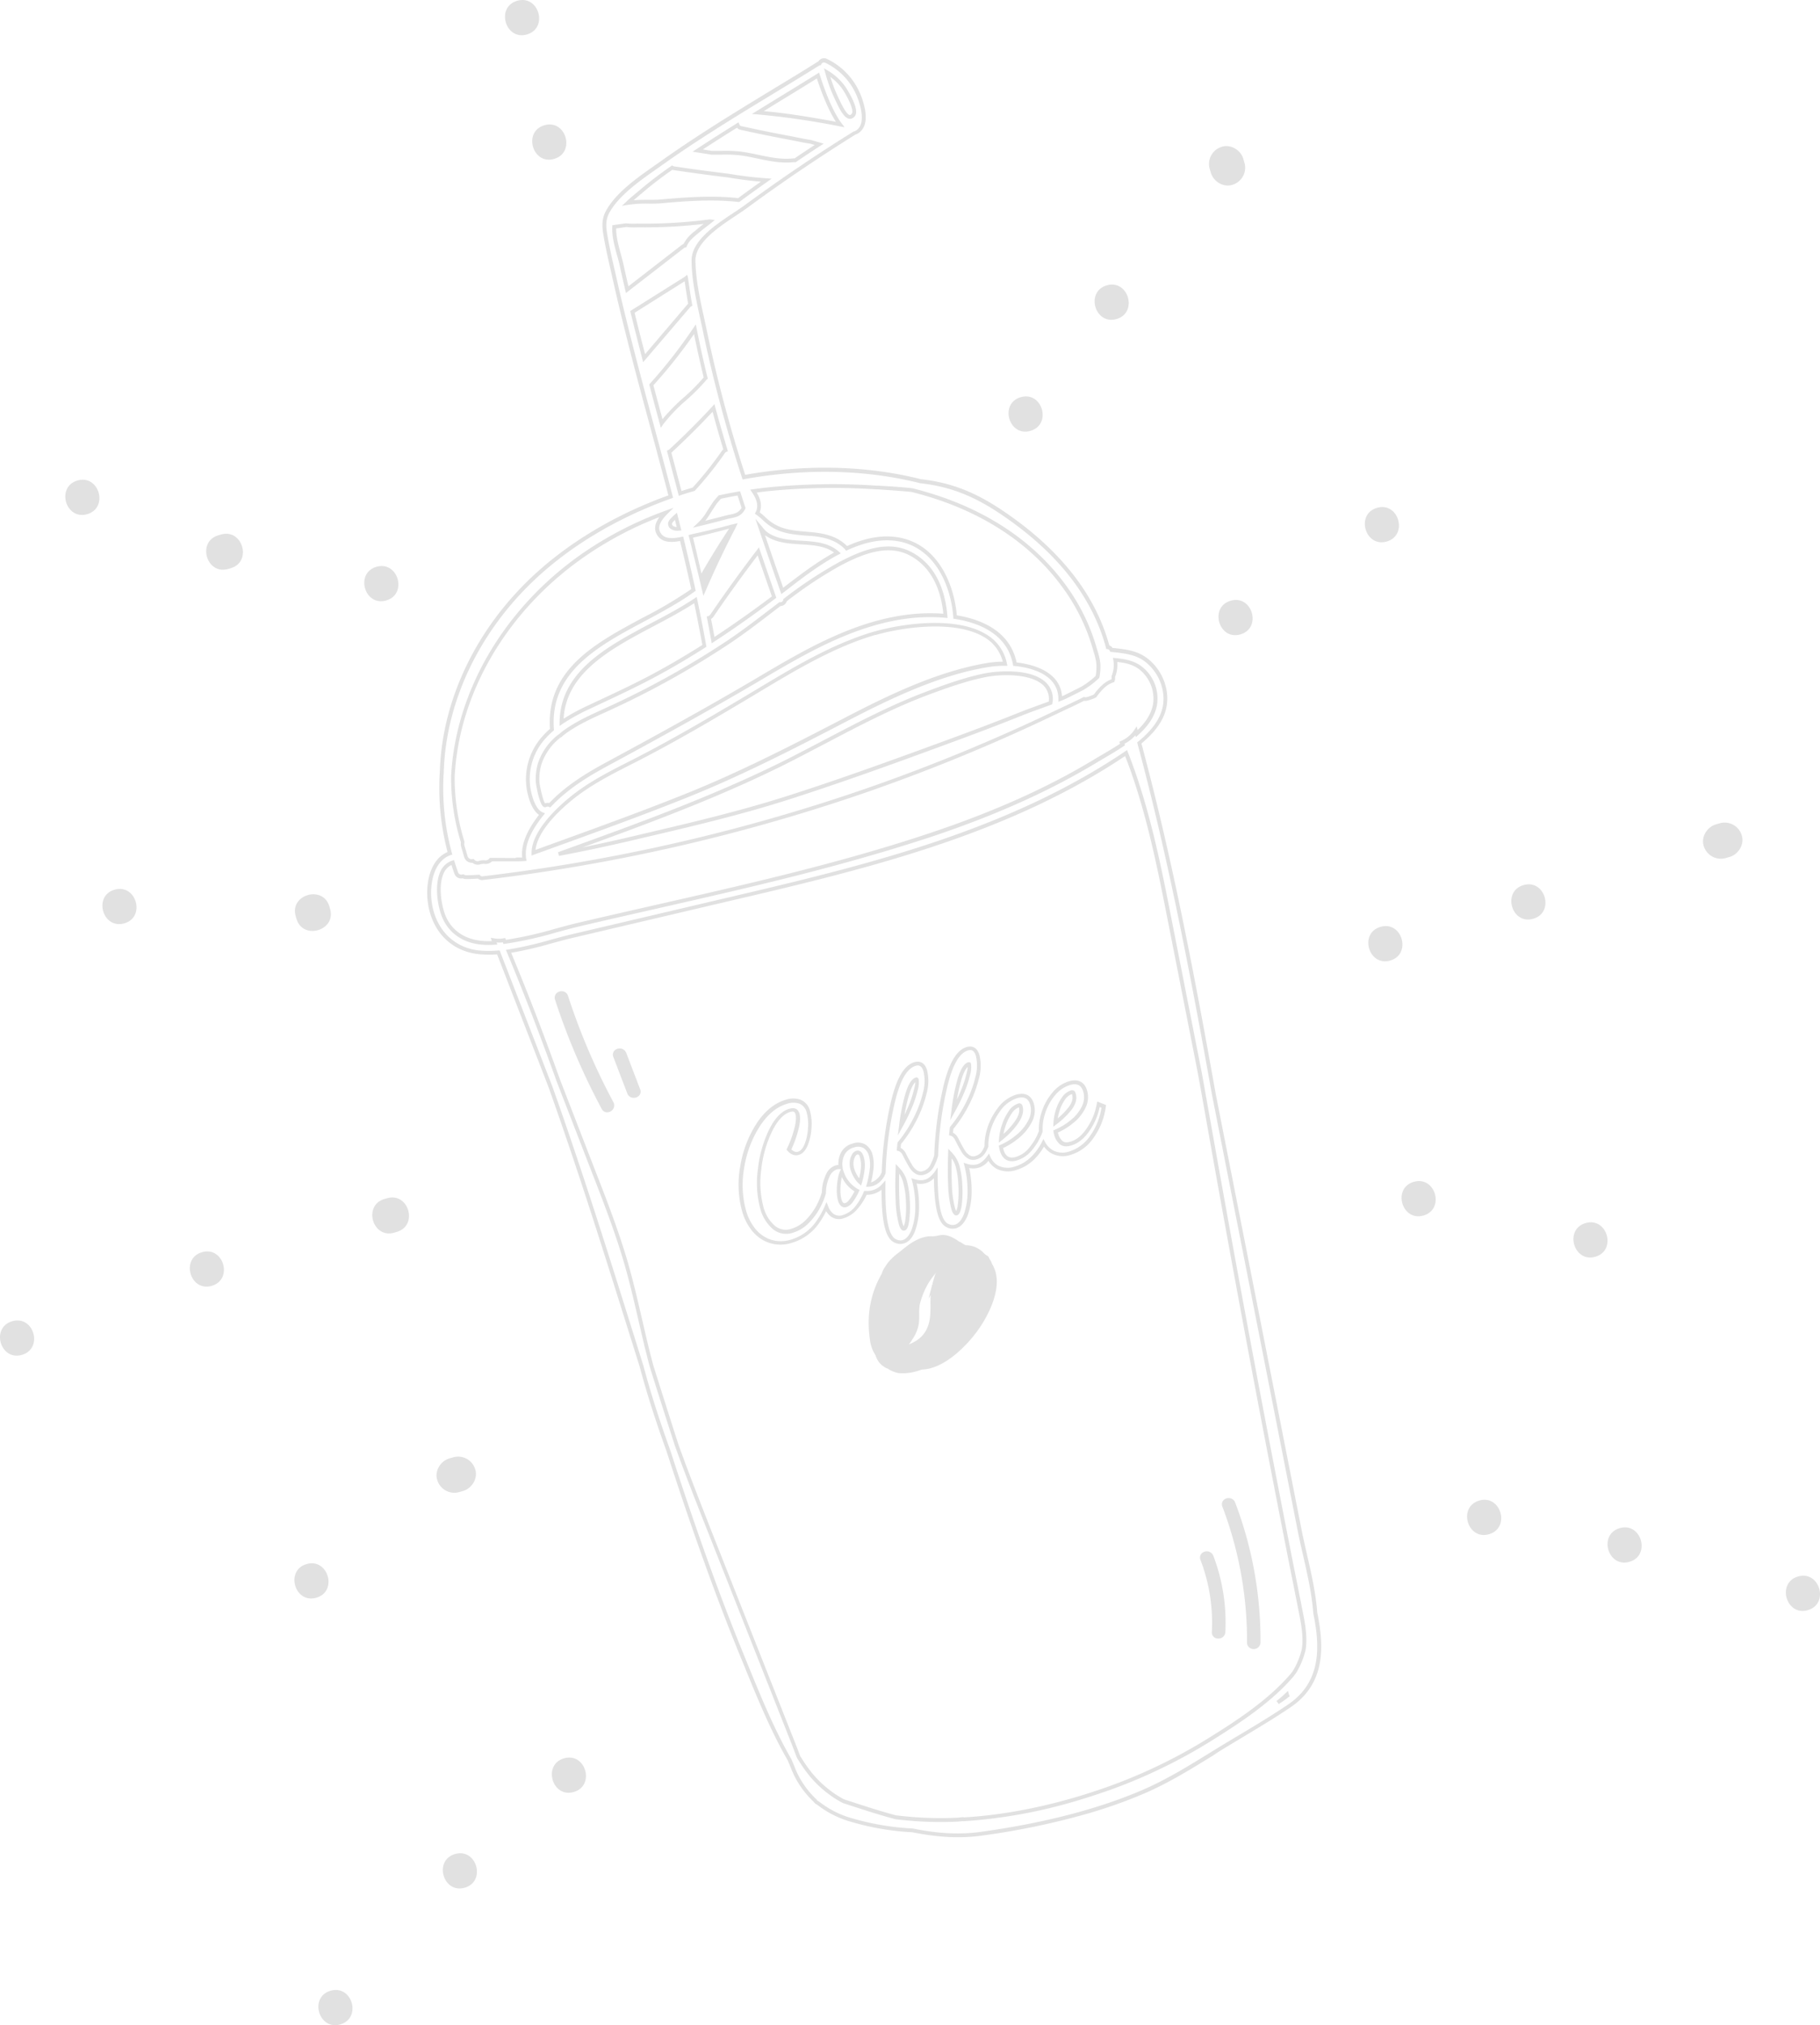 <svg xmlns="http://www.w3.org/2000/svg" viewBox="0 0 693.3 771.3"><defs><style>.cls-1{isolation:isolate;}.cls-2{opacity:0.12;mix-blend-mode:multiply;}</style></defs><title>Asset 5</title><g class="cls-1"><g id="Layer_2" data-name="Layer 2"><g id="Layer_1-2" data-name="Layer 1"><g class="cls-2"><path d="M376.33,479.77c-.11-.23-.19-.45-.31-.67a.56.56,0,0,0-.55-.32c-.31-.3-.65-.59-1-.87-1.77-1.8-4.17-3.17-6.64-3-.33-.14-.67-.28-1-.45a13.68,13.68,0,0,0-1.61-1,.51.51,0,0,0-.21,0,12.54,12.54,0,0,0-3.95-2.18c-1.71-.65-3.24-.07-4.89.14a4,4,0,0,0-.5,0c-.22,0-.44,0-.66,0-4.14-.12-7.73,2.41-10.83,4.95a34.31,34.31,0,0,0-5.15,4.53c-.58.73-1.12,1.57-1.63,2.36a9,9,0,0,0-.93,2.11,36.07,36.07,0,0,0-4.76,15.7,42.75,42.75,0,0,0,.38,9,13.14,13.14,0,0,0,2.09,5.7,7,7,0,0,0,4.38,4.77l.39.26.26.17h0a12,12,0,0,0,3,1.13,17.08,17.08,0,0,0,4.85-.21,24.94,24.94,0,0,0,3.91-1.11c8-.2,16.08-8.23,20.34-13.81,4.69-6.15,10.73-18,6-25.34A6.07,6.07,0,0,0,376.33,479.77ZM371.85,478l-.11-.08.16.07Zm1,12.75a7.45,7.45,0,0,1-.66,2l0-.17s0,0,0,0A15.83,15.83,0,0,0,372.81,490.79Zm-5.57,3.68a5.65,5.65,0,0,0,0,.59c-.08.15-.16.29-.25.43Q367.15,495,367.24,494.47Zm-23.35,3.86-.06-.47c.11-.37.23-.74.34-1.11l.06-.14,0,.05C344.14,497.21,344,497.77,343.89,498.33Zm4-5.4c.26-.47.51-.94.76-1.41l0,.07c-.2.67-.39,1.34-.56,2C348.09,493.38,348,493.16,347.92,492.93Zm6.56-8.89c-.1.14-.21.27-.32.41,0-.09.08-.17.11-.27S354.41,484.09,354.48,484Zm-.58,27.4c.41-.49.83-1,1.24-1.45-.06.23-.12.46-.17.69l-.24.29C354.45,511.12,354.17,511.27,353.9,511.44ZM355,501.07c-.43,5.16-2.71,8.52-6.42,10.58a17.29,17.29,0,0,1-3.27,1.39,11.25,11.25,0,0,1-2.23.92c.21-.16.41-.32.58-.47v0l-1,.22a.64.64,0,0,1-.48-.09l0,0a.74.74,0,0,1-.29-.36.57.57,0,0,1,.42-.83c.28,0,.53-.14.81-.2l-.06,0c.62-.13,1.21-.31,1.81-.48l.53-.13v0l.15,0c.3-.34.56-.71.83-1.07l.33-.42c.21-.29.39-.59.58-.9s.25-.41.37-.62a13.1,13.1,0,0,0,1.69-5.09c.16-1.57,0-3.08.1-4.6,0-.46.08-.92.13-1.37a8.59,8.59,0,0,1,.19-1.11A31.79,31.79,0,0,1,352.7,489a33.92,33.92,0,0,1,3.26-4.61,14.32,14.32,0,0,1,1.16-2.07,9.48,9.48,0,0,1,1.07-1.35,7.34,7.34,0,0,1,2.75-1.92h0a6.6,6.6,0,0,1,1-.28h0a7.74,7.74,0,0,1,.86-.12l.12,0h0a.68.68,0,0,1-.1,1.34,4.11,4.11,0,0,0-.93.15c-.07.12-.16.24-.23.37l0,0a.61.61,0,0,0-.14-.07l.17-.21c-.11,0-.21.1-.32.14l-.05,0a5.61,5.61,0,0,0-1.81,1.22l-.15.16a8.08,8.08,0,0,0-.72.83l-.13.18-.08.09v0a16.82,16.82,0,0,0-2,4.26l0,0c-.05.15-.08.29-.13.44s-.17.57-.25.86-.12.44-.17.66a1.6,1.6,0,0,0,0,.21v0c-.09.34-.17.7-.24,1C354.82,493.82,355.31,497.47,355,501.07Zm4.8-22.61.11-.15.15,0Z"/><path d="M354.83,521a15,15,0,0,1-3.69.61,25.73,25.73,0,0,1-3.92,1.1,17.93,17.93,0,0,1-5.05.22,12.4,12.4,0,0,1-3.16-1.17l-.13-.06a1.64,1.64,0,0,1-.22-.14l-.4-.26a7.7,7.7,0,0,1-4.72-5.1,14,14,0,0,1-2.15-5.94,44.47,44.47,0,0,1-.39-9.12,36.79,36.79,0,0,1,4.87-16,8.86,8.86,0,0,1,.94-2.13c.55-.85,1.09-1.67,1.68-2.41a23.73,23.73,0,0,1,4-3.65c.42-.34.84-.66,1.24-1,3.34-2.73,7-5.24,11.31-5.11a3.88,3.88,0,0,0,.59,0l.51-.05c.33,0,.7-.11,1.07-.18a7.34,7.34,0,0,1,4.12.09,13.6,13.6,0,0,1,4,2.16l.18.06a4.75,4.75,0,0,1,1.12.63,6,6,0,0,0,.56.36c.25.13.5.24.76.35a9.37,9.37,0,0,1,7,3.19c.24.18.52.42.8.67a1.36,1.36,0,0,1,.87.67c.08.15.14.3.21.44l.09.2a6.82,6.82,0,0,1,1,2c4.95,7.81-1.47,20.06-6.07,26.09C369.77,510.32,362.87,518.64,354.83,521Zm-4-.83H351c7.09-.16,14.87-7.1,19.78-13.52,4.08-5.36,10.58-17.37,6-24.51l-.08-.18a5.44,5.44,0,0,0-.88-1.73l-.22-.43c-.05-.11-.1-.23-.16-.34l-.32,0-.1-.16a10.52,10.52,0,0,0-.94-.81c-.21-.22-.42-.42-.63-.61l-1.59,1.05-.4-.32-4.4-3.12,6.3,2.31a7.43,7.43,0,0,0-5.41-2.12l-.34-.05a11,11,0,0,1-1-.48,6.15,6.15,0,0,1-.71-.45,4,4,0,0,0-.81-.47h-.26l-.17-.15a12,12,0,0,0-3.73-2.05,6,6,0,0,0-3.35,0c-.4.07-.8.14-1.2.19l-.53.06a6.32,6.32,0,0,1-.75,0c-3.82-.11-7.22,2.23-10.34,4.78l-1.27,1a22.28,22.28,0,0,0-3.77,3.42,26.87,26.87,0,0,0-1.56,2.24,8,8,0,0,0-.87,2,35.46,35.46,0,0,0-4.74,15.54,41.78,41.78,0,0,0,.38,8.82,12.37,12.37,0,0,0,1.95,5.36l.1.2a6.26,6.26,0,0,0,3.94,4.32l.18.09.35.23.09,0,.19.14a10.51,10.51,0,0,0,2.78,1.06,16.72,16.72,0,0,0,4.54-.21,23.57,23.57,0,0,0,3.8-1.08Zm-.41-5.77,2.89-3.42c.41-.49.83-1,1.24-1.45l2.18-2.52-.93,3.19a5,5,0,0,0-.16.64l-.16.31-.46.48c-.27.14-.53.28-.78.44Zm-11.12,1.52,2.35-1.79a1.5,1.5,0,0,1-.48-.63s0-.08,0-.11l-.82.17.75-.63a1.29,1.29,0,0,1,.16-.61,1.32,1.32,0,0,1,.91-.64c.26,0,.51-.13.78-.19l1-.22.52-.16.46-.12.19,0c.16-.2.31-.39.45-.59l.22-.3.33-.41c.17-.24.33-.5.49-.76l.73.19-.62-.38a4.62,4.62,0,0,0,.28-.48,12.13,12.13,0,0,0,1.62-4.82,25.11,25.11,0,0,0,.08-2.73c0-.61,0-1.22,0-1.83s.09-1,.14-1.42l0-.25c.05-.32.09-.64.17-1a32.73,32.73,0,0,1,3-7.58c.27-.48.55-.93.85-1.38l-.64.81,1.35-4.24.22-.21,3-2.23a11.3,11.3,0,0,1,.78-.93l.24-.25,1.56-2.48.36-.12,3.19-.44-1.32.91.12,0a7.4,7.4,0,0,1,1-.13l.29,0a1.31,1.31,0,0,1,1.13,1.41,1.37,1.37,0,0,1-1.32,1.36,4,4,0,0,0-.51.06l-.4.73-.67-.37a4.83,4.83,0,0,0-1.28.93l-.67-.36.52.5a8.24,8.24,0,0,0-.65.77l-.07,0-.12.3a15.69,15.69,0,0,0-1.92,4.06l-.14.46q-.13.42-.24.84l-.22.83-.23,1a31.75,31.75,0,0,0-.43,6.44c0,1.4,0,2.85-.11,4.28h0c-.43,5.13-2.71,8.88-6.8,11.14a17.87,17.87,0,0,1-3.4,1.46,10.45,10.45,0,0,1-2.22.91Zm17.15-31.07-.32.42a29,29,0,0,0-2.83,4.06,30.46,30.46,0,0,0-2.87,7.24,7.27,7.27,0,0,0-.14.79l0,.24c-.05.43-.09.88-.13,1.33s0,1.14,0,1.73a28.23,28.23,0,0,1-.09,2.88,13.51,13.51,0,0,1-1.78,5.37c-.09.18-.21.36-.32.55l-.12.19c-.18.29-.35.57-.55.85L347,511l-.2.26c-.2.27-.4.53-.61.79a17.41,17.41,0,0,0,2.09-1c3.69-2,5.67-5.32,6.06-10h0c.11-1.38.11-2.8.1-4.17s0-2.46.08-3.7l-.79,1.43,1.4-5.49h.36l-.29-.16,0,0h0c.05-.23.11-.45.18-.68s.16-.58.25-.88.1-.36.13-.46l.06-.15C356,486.05,356.23,485.42,356.49,484.84Zm2.08-2.09h0l-.11,0Zm.83-4.88.41.59ZM365.28,500l1.05-4.7c.07-.32.14-.64.19-1l1-6.28.43,6.56a2.77,2.77,0,0,0,0,.3l0,.25-.29.51Zm6.53-5.07-.41-2.17,0-.35a14.54,14.54,0,0,0,.68-1.84l1.41.34a7.93,7.93,0,0,1-.73,2.24Zm-28.15,7.55-.52-4.85.4-1.28.44-1.1,1,1.15,0,.4Zm4.58-6.25-.77-2.42c-.07-.22-.15-.43-.23-.65l-.11-.31.16-.29.75-1.4.64-1.23.78,1.5,0,.35c-.2.66-.38,1.32-.55,2Z"/><path d="M215.71,379.5c-.73-2.26-4.28-1.24-3.55,1A251.69,251.69,0,0,0,229.9,422c1.12,2.1,4.27.16,3.14-1.94A247.16,247.16,0,0,1,215.71,379.5Z"/><path d="M232,423.53a2.3,2.3,0,0,1-2.77-1.17,254.86,254.86,0,0,1-17.79-41.6,2.38,2.38,0,0,1,.46-2.37,2.78,2.78,0,0,1,2.61-.82,2.45,2.45,0,0,1,1.86,1.7,247.79,247.79,0,0,0,17.28,40.46,2.61,2.61,0,0,1-1.13,3.59A2.57,2.57,0,0,1,232,423.53ZM213.59,379a1.31,1.31,0,0,0-.58.35.91.91,0,0,0-.16.95,253.63,253.63,0,0,0,17.68,41.36.91.91,0,0,0,1.33.37,1.18,1.18,0,0,0,.55-1.62A249,249,0,0,1,215,379.72h0a1,1,0,0,0-.78-.74A1.43,1.43,0,0,0,213.59,379Z"/><path d="M234.3,402.29l5.3,13.86c.84,2.21,4.4,1.19,3.55-1l-5.3-13.86C237,399.05,233.45,400.07,234.3,402.29Z"/><path d="M242.22,418a2.85,2.85,0,0,1-1.27.08,2.56,2.56,0,0,1-2-1.66l-5.3-13.86a2.28,2.28,0,0,1,1.39-3.06,2.68,2.68,0,0,1,3.52,1.51l5.3,13.86a2.28,2.28,0,0,1-.31,2.29A2.65,2.65,0,0,1,242.22,418ZM235,402l5.3,13.86a1.12,1.12,0,0,0,.9.75,1.34,1.34,0,0,0,1.21-.4.79.79,0,0,0,.08-.86l-5.3-13.86a1.2,1.2,0,0,0-1.64-.67A.85.85,0,0,0,235,402Z"/><path d="M458,593.83a68.13,68.13,0,0,1,4.38,27.73c-.12,2.39,3.58,2.31,3.69,0a70.37,70.37,0,0,0-4.52-28.72C460.69,590.58,457.14,591.6,458,593.83Z"/><path d="M464.89,623.93a3.05,3.05,0,0,1-.95.11,2.31,2.31,0,0,1-2.31-2.51,66.75,66.75,0,0,0-4.33-27.44h0a2.29,2.29,0,0,1,1.41-3.07,2.67,2.67,0,0,1,3.5,1.52,71.68,71.68,0,0,1,4.57,29A2.55,2.55,0,0,1,464.89,623.93Zm-6.23-30.36a69.27,69.27,0,0,1,4.42,28,.88.88,0,0,0,.93,1,1.2,1.2,0,0,0,1.32-1.12,70.24,70.24,0,0,0-4.48-28.42,1.22,1.22,0,0,0-1.63-.67.86.86,0,0,0-.56,1.19Z"/><path d="M466.31,573.53a144.13,144.13,0,0,1,9.46,52c0,2.38,3.68,2.32,3.69-.06a146.78,146.78,0,0,0-9.6-53C469,570.29,465.47,571.3,466.31,573.53Z"/><path d="M478.37,627.94a2.76,2.76,0,0,1-2.16-.25,2.37,2.37,0,0,1-1.17-2.13,143.72,143.72,0,0,0-9.4-51.77h0a2.27,2.27,0,0,1,.31-2.3,2.76,2.76,0,0,1,2.57-.91,2.57,2.57,0,0,1,2,1.66,147.63,147.63,0,0,1,9.65,53.27,2.52,2.52,0,0,1-1.82,2.43Zm-10.72-55.89a1.2,1.2,0,0,0-.58.36.81.81,0,0,0-.08.86h0a144.85,144.85,0,0,1,9.5,52.3.94.94,0,0,0,.45.87,1.34,1.34,0,0,0,1.3,0,1,1,0,0,0,.5-.92,146,146,0,0,0-9.56-52.75,1.1,1.1,0,0,0-.9-.75A1.34,1.34,0,0,0,467.65,572.05Z"/><path d="M414.33,690.71A285.86,285.86,0,0,1,374,699.1c-8.12,1.12-16.52.72-26.42-1.27A100.06,100.06,0,0,1,324.74,694a37.61,37.61,0,0,1-13.57-6.75,2.46,2.46,0,0,1-1.19-1,35.11,35.11,0,0,1-8.65-12.78l-1.2-2.91c-6.58-11.42-11.69-24-16.62-36.06l-1.71-4.19c-9.05-22.12-17.92-46.79-27.91-77.65-4.27-11.84-7.61-22.36-10.21-32.15l-3.38-10.77c-9.87-31.52-20.07-64.1-31.35-95.71l-19.58-50.55a40.85,40.85,0,0,1-7-.09c-10.37-1.07-17.79-8.53-19.36-19.46-1.07-7.49.84-16.61,7.48-19.43a96.1,96.1,0,0,1-2.94-30.78c.87-27.5,14.2-55,36.55-75.36,13.64-12.44,31.09-22.7,50.51-29.69-2.19-8.46-4.46-16.9-6.73-25.34-5-18.52-10.13-37.68-14.41-56.73l-.64-2.82c-1.08-4.72-2.18-9.6-3-14.45-.54-3.3-.59-6.09,1-9,3.71-6.89,12-12.71,18.71-17.39l2.41-1.7c13.54-9.63,28-18.45,42.06-27,5.7-3.46,11.59-7,17.31-10.62a3.54,3.54,0,0,1,.39-.19,2.66,2.66,0,0,1,1.4-1.12,2.44,2.44,0,0,1,1.94.15,25.81,25.81,0,0,1,12.57,13.1c1,2.31,3.95,10.16.61,14.05a5.19,5.19,0,0,1-2.41,1.67h0c-14.43,9-28.3,18.42-41.2,27.91-1.24.91-2.72,1.9-4.29,2.94-6.53,4.34-15.48,10.29-15.41,17.1.07,7.16,1.73,14.71,3.33,22,.41,1.9.82,3.77,1.2,5.61a528.49,528.49,0,0,0,14.41,54c23.24-4.12,46.4-3.54,67,1.68l.75.08c14,1.69,23.85,7.09,34.35,14.66,19.29,13.91,31.6,30.24,36.61,48.55a2.34,2.34,0,0,1,1.27,1l.46,0c4.76.51,9.25,1,13.28,4.33a19.73,19.73,0,0,1,6.9,12.39c1,7.09-2.1,13.33-9.67,19.63,11.13,41.49,19.37,83.37,28.3,133.46l32.68,165.89c.61,3.1,1.32,6.2,2.07,9.47,1.66,7.25,3.38,14.75,3.91,22.11,2.57,12.62,3.41,26.87-10.05,36.06-6.11,4.17-12.59,8-18.87,11.79-3,1.81-6.05,3.62-9,5.46L462,668.65c-8.37,5.16-17,10.51-26.28,14.47A186.57,186.57,0,0,1,414.33,690.71Zm-102-665.86a.5.5,0,0,0-.22.09c-5.74,3.58-11.63,7.17-17.33,10.63-14,8.51-28.49,17.32-42,26.92-.77.55-1.58,1.12-2.42,1.7-6.55,4.6-14.72,10.31-18.27,16.9-1.35,2.51-1.31,4.94-.8,8,.8,4.8,1.9,9.66,3,14.36l.64,2.83c4.28,19,9.43,38.15,14.4,56.67,2.33,8.65,4.65,17.31,6.9,26l.17.65-.63.22c-19.49,6.94-37,17.18-50.64,29.62-22.07,20.13-35.22,47.23-36.08,74.36a94.33,94.33,0,0,0,3.06,31l.18.65-.64.22c-6.38,2.23-8.18,11-7.16,18.1C166,354,172.89,361,182.57,362a40.27,40.27,0,0,0,7.23,0l.54,0,20,51.58c11.3,31.65,21.5,64.25,31.38,95.77l3.38,10.81c2.6,9.78,5.92,20.26,10.19,32.08,10,30.84,18.85,55.49,27.89,77.57l1.71,4.19c4.91,12.07,10,24.55,16.5,35.86l.11.2,1.2,2.9A33.34,33.34,0,0,0,311,685.28l.16.21a1.08,1.08,0,0,0,.59.49l.21.12a36.3,36.3,0,0,0,13.14,6.55,100,100,0,0,0,22.6,3.74c9.84,2,18.08,2.37,26,1.27,23.88-3.31,44.52-8.65,61.34-15.87,9.15-3.92,17.76-9.24,26.09-14.38l1.86-1.14c3-1.85,6-3.66,9.06-5.47,6.25-3.74,12.72-7.6,18.79-11.75,12.76-8.71,11.93-22.41,9.43-34.67-.53-7.33-2.23-14.78-3.88-22-.72-3.15-1.46-6.4-2.08-9.52L461.7,417c-9-50.24-17.21-92.21-28.39-133.79l-.12-.45.36-.3c7.41-6.05,10.43-12,9.51-18.61a18.25,18.25,0,0,0-6.38-11.47c-3.7-3.06-8-3.52-12.51-4l-1.2-.13-.29-.5a1,1,0,0,0-.79-.51l-.47-.07-.12-.46c-4.85-18.15-17-34.36-36.16-48.16-10.33-7.45-20-12.74-33.69-14.4l-.83-.09c-20.69-5.24-43.87-5.77-67.12-1.57l-.63.11-.19-.6A535.4,535.4,0,0,1,268,127.23c-.37-1.83-.78-3.7-1.2-5.59-1.61-7.37-3.29-15-3.36-22.3-.08-7.6,8.87-13.55,16.06-18.33,1.55-1,3-2,4.23-2.89,13-9.54,26.88-19,41.38-28l.1-.06.11,0a3.51,3.51,0,0,0,1.79-1.25c2.23-2.58.94-8.37-.84-12.53a24.4,24.4,0,0,0-11.88-12.37,1.23,1.23,0,0,0-.83-.08,1.31,1.31,0,0,0-.73.68l-.15.3-.32.08ZM409.6,686a193,193,0,0,1-42.44,7.61l-.25,0a1.2,1.2,0,0,0-.43,0l-.9.09-.62.06a138.65,138.65,0,0,1-23.43-.86l-.23,0c-6.12-1.6-12.06-3.55-17.8-5.42l-2.51-.82a42,42,0,0,1-14.39-12.61c-1-1.41-2-2.94-3-4.55l-.49-1.26c-.38-1-.75-2-1.14-3L270.25,584.9c-4.4-11.1-8.95-22.58-13.06-34l-.19-.56c-3.55-11-7-21.81-9.54-30-.53-2-1-3.9-1.51-5.85-.93-3.79-1.81-7.6-2.69-11.41-1.91-8.29-3.89-16.87-6.45-25.14-3.41-11.07-7.69-22.06-11.83-32.69l-12.91-33.33c-6.32-17.67-12.54-33.79-19-49.31l-.36-.86.92-.13a138.7,138.7,0,0,0,16.24-3.73c2.81-.76,5.47-1.49,8.11-2.11l56-13.16c52.61-12.3,107-25,152.69-55.17l1.9-1.28.75-.51.33.84c8.12,20.48,12.58,43.05,16.16,61.19h0q4.78,24.27,9.56,48.55l2.4,12.14q2.14,12,4.27,23.92,2.26,12.72,4.55,25.42c5.43,30.11,11.07,60.46,16.77,90.2,2.94,15.31,5.92,30.66,8.87,45.63q.93,4.71,1.88,9.42,1.21,6.09,2.41,12.18c.82,4.18,1.49,8.65.87,13a29.71,29.71,0,0,1-3.73,9.11c-.35.47-.67.89-1,1.31-8.54,10-20.88,18-31.78,24.78a202.71,202.71,0,0,1-37.38,18.12Q416.53,683.95,409.6,686Zm-42.41,6.16c17.61-1,36.9-5.2,55.74-12a200.87,200.87,0,0,0,37.12-18c10.81-6.69,23-14.64,31.44-24.48.33-.4.64-.79.93-1.18a28.3,28.3,0,0,0,3.51-8.56c.57-4.06-.08-8.39-.87-12.44s-1.6-8.12-2.41-12.17c-.63-3.14-1.26-6.29-1.88-9.43-2.95-15-5.94-30.32-8.88-45.64-5.7-29.74-11.34-60.1-16.77-90.21q-2.3-12.71-4.55-25.42-2.11-12-4.27-23.91l-2.39-12.13q-4.77-24.27-9.56-48.55c-3.53-17.83-7.89-40-15.75-60.09l-1.17.77C381.55,319,327,331.7,274.27,344l-56,13.16c-2.62.62-5.26,1.34-8.06,2.1a145.11,145.11,0,0,1-15.49,3.62c6.37,15.28,12.49,31.16,18.69,48.51l12.9,33.3c4.15,10.66,8.44,21.67,11.87,32.79,2.57,8.32,4.55,16.93,6.47,25.25.88,3.8,1.75,7.6,2.69,11.39.47,1.93,1,3.86,1.49,5.78,2.57,8.17,6,19,9.53,30l.18.54c4.1,11.39,8.64,22.86,13,34l31.71,80.24c.39,1,.77,2,1.15,3l.43,1.13c.91,1.46,1.91,3,2.9,4.35a40.44,40.44,0,0,0,13.76,12.12l2.4.77c5.72,1.87,11.64,3.8,17.55,5.36l.2,0a137.69,137.69,0,0,0,23.15.86l.6-.06.86-.09A2.58,2.58,0,0,1,367.19,692.12ZM487.12,649l-.85-1.17c1.29-1,2.43-2,3.46-3l.92-.83.28,1.2a1,1,0,0,0,.09.24l.3.55-.49.38C489.71,647.25,488.5,648.1,487.12,649ZM332.4,325.62c-27.15,7.92-54.93,14.23-82,20.38-9.88,2.24-19.75,4.48-29.58,6.79-2.95.7-5.9,1.5-9,2.35a142.93,142.93,0,0,1-19.47,4.31l-.56.07-.25-.64a11.32,11.32,0,0,1-2.4.06l.34.81-1,.05c-.79.05-1.58.08-2.37.08-8.14.07-14.3-3.4-17.34-9.77-1.94-4.07-3.42-12.54-1.15-17.86a7.52,7.52,0,0,1,4.62-4.47l.7-.23.22.7c.44,1.38.89,2.76,1.39,4.12a1.34,1.34,0,0,0,1.67.66l.32-.09.27.19a1.42,1.42,0,0,0,.8.21c1.43,0,3-.07,4.73-.18l.37,0,.24.29a1,1,0,0,0,.92.29,695.31,695.31,0,0,0,147.7-34,689,689,0,0,0,69.76-28.78l3.79-1.79c2.52-1.18,5.05-2.37,7.53-3.62l.25-.12.26.07a1.51,1.51,0,0,0,.76,0,14.46,14.46,0,0,0,2.78-1,24.11,24.11,0,0,1,3.13-3.56,11,11,0,0,1,3.61-2.26.67.67,0,0,0,0-.2v-1a11.1,11.1,0,0,0,.68-6l-.16-.94.95.09c3.32.34,7.12.89,10.17,3.33a15.44,15.44,0,0,1,5.68,14.38h0c-.69,4.09-3.05,7.89-7.22,11.62l-.87.78-.19-.68a13.58,13.58,0,0,1-4.16,3.22l.23.56-.49.33c-2.49,1.67-5.11,3.21-7.42,4.56l-2.88,1.71c-18,10.87-38.63,20.13-63.14,28.31Q343.6,322.37,332.4,325.62ZM192.72,357.94a145.66,145.66,0,0,0,18.7-4.2c3-.82,6.1-1.66,9.07-2.36,9.83-2.31,19.71-4.55,29.59-6.8,34.46-7.82,70.09-15.91,104-27.25,24.41-8.14,45-17.35,62.85-28.17.91-.56,1.89-1.13,2.9-1.72,2.24-1.31,4.55-2.67,6.84-4.18l-.3-.73.63-.29a12,12,0,0,0,5.11-4.24l.88-1.37.38,1.4c3.37-3.23,5.3-6.5,5.89-10l.71.12-.71-.12a14.19,14.19,0,0,0-5.16-13c-2.49-2-5.53-2.58-8.5-2.92a12.73,12.73,0,0,1-.83,5.73l0,.49a2.44,2.44,0,0,1-.22,1.15l-.13.29-.3.1a9.53,9.53,0,0,0-3.43,2.07,22.45,22.45,0,0,0-3,3.49l-.28.24a16.81,16.81,0,0,1-3.24,1.17,3,3,0,0,1-1.18.06c-2.42,1.21-4.89,2.37-7.34,3.52l-3.79,1.79A690.8,690.8,0,0,1,332,301.07a696.72,696.72,0,0,1-148,34.08,2.47,2.47,0,0,1-1.94-.53c-1.64.11-3.11.16-4.48.17a3.1,3.1,0,0,1-1.34-.29,2.66,2.66,0,0,1-3.09-1.63c-.42-1.14-.81-2.29-1.18-3.44a6.34,6.34,0,0,0-3.06,3.39c-2.07,4.86-.65,12.94,1.13,16.66,2.79,5.84,8.47,9,16,8.95.42,0,.85,0,1.27,0l0-.08-.35-1.19,1.17.19a9.62,9.62,0,0,0,3.74,0l.6-.11Zm97.92-50.43c-15.5,4.52-31.35,8.23-46.77,11.83l-2,.48c-10.6,2.48-20.06,4.49-28.93,6.15l-.38-1.39,2.47-.9c29.15-10.54,59.28-21.45,87.31-35.79l.33.65-.33-.65c3.86-2,7.68-4,11.51-6,12.41-6.52,25.24-13.27,38.67-18.35,7.63-2.89,15.1-5.6,22.82-7.12,4.47-.88,17.33-2,23.07,3.49a8.61,8.61,0,0,1,2.49,7.89l-.07.43-.39.15L396,270c-2.19.79-4.31,1.56-6.26,2.34-8.41,3.37-17.61,6.88-28.12,10.73C340.14,291,320.72,298,300.8,304.4Q295.75,306,290.64,307.51Zm-68.76,15.23c6.15-1.26,12.64-2.7,19.63-4.33l2-.48c18.77-4.39,38.19-8.94,56.81-14.91,19.9-6.38,39.31-13.42,60.81-21.31,10.49-3.85,19.67-7.35,28.07-10.72,2-.78,4.1-1.55,6.3-2.35l4-1.45a7.14,7.14,0,0,0-2.11-6.22c-4.7-4.47-15.86-4.28-21.79-3.12-7.6,1.5-15,4.19-22.59,7-13.34,5.05-26.14,11.78-38.51,18.28-3.83,2-7.66,4-11.52,6C276.91,302.52,249.06,312.88,221.88,322.74Zm-21.29,5.14-.8.06c-1.1.07-2.1.1-3,.09l-.1,0h-9.25a3.28,3.28,0,0,1-3,.94,5.71,5.71,0,0,0-1.48.22,3.12,3.12,0,0,1-3-.61,3,3,0,0,1-3.16-2.26l-.9-3.08a11,11,0,0,1-.32-1.1,3.57,3.57,0,0,1,0-1.3,83.25,83.25,0,0,1-3.74-25.26c1.72-32.6,20.49-64.34,50.22-84.93a138.36,138.36,0,0,1,31.42-16.13l3.12-1.14-2.36,2.34c-2.73,2.71-3.67,4.92-2.84,6.76,1.05,2.35,3.56,3,8.14,2l.69-.15.17.68c1.62,6.64,3.14,13.21,4.51,19.52l.1.46-.38.28c-5.64,4.12-12.36,7.73-18.85,11.21C227.8,246.05,209.34,256,211,277.8l0,.36-.28.24a29.61,29.61,0,0,0-2.92,2.84,23,23,0,0,0-5.75,18.84c.58,3.66,2.15,8.3,4.65,9.31l.9.37-.61.76c-5.16,6.43-7.31,11.85-6.55,16.58Zm-4-1.29c.8,0,1.54,0,2.32,0-.47-4.79,1.63-10.11,6.41-16.25-3.31-2.21-4.49-8.63-4.7-10a24.39,24.39,0,0,1,6.1-20,29,29,0,0,1,2.78-2.74C208,255,226.81,244.94,245,235.19a166.21,166.21,0,0,0,18.31-10.82c-1.3-6-2.73-12.11-4.25-18.34-3.25.63-7.4.81-9.08-2.93-.83-1.87-.43-3.91,1.22-6.18a136.39,136.39,0,0,0-28.4,15c-29.37,20.34-47.91,51.66-49.6,83.78a80.47,80.47,0,0,0,3.69,24.72l0,.63a2,2,0,0,0,0,.85c.08.33.18.65.28.95l.92,3.14a1.63,1.63,0,0,0,1.93,1.2l.41-.07.26.32a1.63,1.63,0,0,0,1.76.44,6.65,6.65,0,0,1,2-.27,1.88,1.88,0,0,0,1.94-.62l.18-.25.31,0,.45,0,.25,0,8.86.05Zm5.9-.76v-1c.09-8.19,9.22-16.84,14.65-21.27,6.56-5.34,13.93-9.22,22.2-13.39,16-8.09,31.38-17.15,45.74-25.73l3.62-2.17c14-8.4,28.45-17.08,44.28-21.74l.12,0c9.59-2.8,30.63-6.15,42.46,1a16.5,16.5,0,0,1,8,11.17l.18.88h-.9a37.37,37.37,0,0,0-6.36.48C357.37,257.15,338.33,266.5,322,275c-20.87,10.86-39.78,20.5-60,28.64-16.06,6.45-32.61,12.45-48.61,18.25Zm131-84-.12,0c-15.65,4.61-30,13.24-43.94,21.59l-3.62,2.17c-14.38,8.6-29.77,17.67-45.84,25.78-8.19,4.13-15.49,8-21.93,13.23-5,4.06-13.22,11.79-14.05,19.09l8.84-3.21c16-5.8,32.52-11.79,48.56-18.24,20.16-8.11,39-17.74,59.87-28.57,16.45-8.56,35.62-18,55-21.2A38.68,38.68,0,0,1,382,252a15.1,15.1,0,0,0-7.13-9.36C363.44,235.81,342.91,239.12,333.54,241.85Zm69.68,25.46v-1.09c0-9.87-11.65-12.07-16.66-12.56l-.54,0-.1-.54c-2.17-11.82-13.25-16-22.16-17.39l-.57-.09,0-.57c-.89-12-7.07-26.81-21.55-29-5.67-.85-11.79.28-18.76,3.47l-.54.25-.35-.49a1.83,1.83,0,0,0-.13-.16c-3.49-3.61-8.12-4.52-12.61-5L307,204c-6.22-.55-11.14-1-16.17-5.69a24,24,0,0,0-2.74-2.3l-.53-.37.3-.57c1.4-2.64,0-5.58-1.4-7.58l-.69-1,1.18-.17c2.47-.34,4.52-.59,6.46-.78a251.49,251.49,0,0,1,40.36-.59l.64,0c4.3.26,8.74.52,13.1,1C372.84,192.2,393,205,406,222.85a75.53,75.53,0,0,1,11.77,24l.34,1.15a23.23,23.23,0,0,1,1.06,4.85,21.09,21.09,0,0,1-.36,5.09l-.05.21-.15.15a31.6,31.6,0,0,1-6.12,4.58c-2.2,1.12-4.37,2.21-6.55,3.28-.59.26-1.16.49-1.73.73Zm-16-15c5.46.61,16.64,3.06,17.39,12.88l.72-.31c2.14-1.05,4.3-2.13,6.46-3.23a30.42,30.42,0,0,0,5.63-4.19,19.77,19.77,0,0,0,.29-4.48,22,22,0,0,0-1-4.52l-.34-1.18a74.28,74.28,0,0,0-11.56-23.55c-12.78-17.61-32.67-30.17-57.53-36.34-4.23-.44-8.65-.7-12.93-1l-.64,0a250.89,250.89,0,0,0-40.13.59q-2.64.27-5.28.63c1.66,2.73,2.05,5.31,1.13,7.54a26.72,26.72,0,0,1,2.41,2.07c4.67,4.36,9.36,4.78,15.3,5.3l2.19.2c4.71.46,9.59,1.42,13.39,5.26,7-3.14,13.27-4.24,19.07-3.37,15.1,2.28,21.66,17.31,22.74,29.75C373.69,235.89,384.74,240.27,387.24,252.28ZM209.59,307.53l-.48-.22a1.12,1.12,0,0,0-1,0,1.12,1.12,0,0,1-1,0c-1.79-1-3-9.19-3-9.26a21.23,21.23,0,0,1,.84-7.43,23,23,0,0,1,7.51-10.67l.38-.26a.81.81,0,0,0,.39-.3l.16-.18c4.9-3.91,10.7-6.54,16.31-9.09l1.4-.64a331.71,331.71,0,0,0,45.8-25.39c5.58-3.71,11-7.9,16.33-11.95l3.64-2.78h.27a1.12,1.12,0,0,0,1.22-.85l0-.31.25-.2a160.82,160.82,0,0,1,20.86-13.81c8.62-4.59,18.65-8.67,27.61-4,10.18,5.25,13.12,16.12,13.8,24.31l.07.86-.85-.08a67.84,67.84,0,0,0-13,.13c-21.17,2.26-40.3,13.57-57.2,23.56-20.43,12.08-41.24,23.43-59.14,33.13-9.35,5.06-15.77,9.72-20.83,15.1Zm-1.68-1.68a2.53,2.53,0,0,1,1.31,0c5.11-5.36,11.57-10,20.87-15.05,17.89-9.68,38.68-21,59.1-33.1,17-10.06,36.3-21.45,57.78-23.75a69.36,69.36,0,0,1,12.38-.21c-.78-7.71-3.7-17.51-13-22.29-8.36-4.31-18-.38-26.26,4A158,158,0,0,0,299.7,229a2.55,2.55,0,0,1-2.39,1.81l-3.24,2.48c-5.3,4.06-10.79,8.27-16.41,12l-.4-.61.4.61a334,334,0,0,1-46,25.5l-1.41.64c-5.49,2.5-11.17,5.08-15.91,8.84a2.26,2.26,0,0,1-1,.75l0,0a21.6,21.6,0,0,0-7.07,10,19.83,19.83,0,0,0-.78,6.92c.13,1.31,1.32,7,2.15,8Zm5-25.37.4.46-.1-.26Zm.26-4,0-1.39c.24-19.42,18.08-28.87,35.34-38,5.74-3,11.17-5.92,16-9.15l.89-.6.22,1.05c1.25,5.95,2.39,11.82,3.39,17.47l.09.47-.42.27c-6.67,4.24-13.05,8-19.48,11.43s-13.29,6.67-19.85,9.74l-4.52,2.12a77.51,77.51,0,0,0-10.54,5.81Zm51.28-46.75c-4.69,3.05-10.05,5.89-15.24,8.64-16.46,8.71-33.46,17.71-34.52,35.35a85.05,85.05,0,0,1,9.55-5.14l4.52-2.12c6.54-3.06,13.31-6.23,19.79-9.71,6.26-3.36,12.48-7,19-11.12C266.59,240.45,265.56,235.11,264.43,229.7ZM271.12,245l-.19-1.07q-.76-4.24-1.59-8.47l-.13-.66.65-.18a1.7,1.7,0,0,0,.71-.54c5.63-8.25,11.59-16.5,17.72-24.52l.82-1.07.44,1.28q3,8.72,6,17.4l.17.5-.42.32c-8.2,6.18-15.82,11.55-23.29,16.42Zm-.25-9.25q.67,3.42,1.29,6.84c7-4.61,14.19-9.67,21.88-15.44q-2.73-7.8-5.42-15.63c-5.82,7.66-11.49,15.51-16.85,23.37A2.94,2.94,0,0,1,270.87,235.74Zm26.77-9.48-.33-.95c-3.12-8.94-5.73-16.45-8.3-24.07l-1.25-3.69,2.7,3.25a12.52,12.52,0,0,0,1.6,1.72h0c3.72,2.8,8.54,3.11,13.2,3.4,5.05.32,10.29.65,14.25,4.13l.79.69-.93.49C312.3,215,305.75,220,300,224.47Zm-6.22-22.42c2.15,6.32,4.37,12.71,6.93,20l.73-.57c5.57-4.26,11.84-9.08,18.65-12.84-3.48-2.54-7.9-2.82-12.56-3.11S295.44,206.75,291.42,203.84Zm-23.48,23.08-.53-2.28c-1.59-6.72-3.24-13.46-4.9-20l-.22-.85.68-.19c.42-.11.81-.21,1.16-.28,4.84-1.05,9.72-2.24,14.5-3.52l.54-.14,1.82-.42-.81,1.8c-4.06,7.78-7.89,15.85-11.4,24ZM264,204.78c1.09,4.49,2.16,9.06,3.18,13.64,3.33-5.77,6.87-11.5,10.56-17.08-4.41,1.19-8.89,2.31-13.33,3.34ZM280,197c-.6.17-1.24.3-1.83.42s-.94.19-1.34.3c-3.25.88-6.69,1.76-10.22,2.61l-2.7.65,2-1.89a18.77,18.77,0,0,0,3.11-3.86c1-1.6,1.95-3.07,2.92-4.48.61-.69,1.15-1.32,1.69-1.94l.16-.19.24,0c2.66-.57,5-1,7.26-1.42l.62-.11.2.6c.59,1.85,1.2,3.69,1.81,5.54l.08.26-.11.26a5.9,5.9,0,0,1-2.5,2.73A6.77,6.77,0,0,1,280,197Zm-11.38,1.35c2.69-.67,5.32-1.34,7.83-2,.43-.11.92-.21,1.43-.32a10.76,10.76,0,0,0,2.83-.83,4.51,4.51,0,0,0,1.78-1.82c-.52-1.55-1-3.11-1.53-4.66-2,.34-4,.75-6.34,1.24q-.75.87-1.5,1.71c-.91,1.32-1.85,2.78-2.84,4.36A24.85,24.85,0,0,1,268.62,198.39Zm-9.06,3.68-.87.05a4.46,4.46,0,0,1-3.43-.84,2.47,2.47,0,0,1-.76-1.88h0c0-.78.71-1.74,2.47-3.3l.89-.79ZM256,199.4a1,1,0,0,0,.3.82,2.28,2.28,0,0,0,1.47.46l-.67-2.67C256.07,199,256,199.34,256,199.4Zm2.59-10.53-.2-.75c-1.37-5.3-2.78-10.59-4.19-15.87l-.16-.6.56-.25a1.57,1.57,0,0,0,.37-.24c5.59-5.16,11.08-10.63,16.29-16.26l.89-1,.34,1.27c1.45,5.35,3,10.75,4.59,16.06l.19.62-.6.26a1.12,1.12,0,0,0-.51.43,136.9,136.9,0,0,1-11.38,14.25l-.13.15-.2.06c-1.72.5-3.43,1-5.13,1.58Zm-2.85-16.47q1.95,7.29,3.86,14.6c1.41-.45,2.82-.88,4.25-1.3a134.62,134.62,0,0,0,11.12-13.95,2.91,2.91,0,0,1,.56-.6c-1.42-4.73-2.79-9.54-4.09-14.31-5,5.32-10.18,10.49-15.49,15.39Zm-4-9.46-.4-1.48q-2-7.32-3.92-14.67l-.1-.38.26-.29A190,190,0,0,0,264.07,125l1-1.44.33,1.7c1.23,6.2,2.61,12.43,4.11,18.52l.11.44-.35.29a1.1,1.1,0,0,0-.16.15,72.94,72.94,0,0,1-7.73,7.79,61.78,61.78,0,0,0-8.81,9.24Zm-2.82-16.14q1.71,6.44,3.44,12.86a70.45,70.45,0,0,1,8.1-8.27,72.25,72.25,0,0,0,7.6-7.65h0c-1.33-5.43-2.56-11-3.68-16.5A190.69,190.69,0,0,1,248.84,146.8ZM245,137.94l-.35-1.35c-1.66-6.41-3.12-12.18-4.45-17.62l-.12-.51,20.7-13,1-.82.3,1.18c.52,3.63,1,6.94,1.57,10.11l.09.52-.48.25a1.07,1.07,0,0,0-.34.27Zm-3.26-18.81c1.19,4.91,2.5,10.08,4,15.75L261.82,116a3.22,3.22,0,0,1,.32-.32c-.46-2.71-.89-5.52-1.33-8.55Zm-3.3-7.52-.25-1.1c-.75-3.19-1.48-6.39-2.17-9.6-.26-1.2-.61-2.48-1-3.8-.93-3.43-2-7.32-1.77-10.75l0-.59,5.2-.71a30.18,30.18,0,0,0,4.37.1,189,189,0,0,0,27.44-1.59h.27l1.74.23L271,84.87c-1.41,1.08-3.27,2.51-5.07,4l-.44.37c-1.61,1.36-3.12,2.63-3.89,4.55l-.15.38-.4.07a1.06,1.06,0,0,0-.45.2ZM234.73,87c-.06,3,.85,6.42,1.74,9.69.36,1.35.71,2.65,1,3.87h0q.93,4.25,1.91,8.48l20.32-15.74a2.35,2.35,0,0,1,.69-.38,13.87,13.87,0,0,1,4.15-4.78l.44-.37c1-.88,2.08-1.73,3.06-2.49a189.94,189.94,0,0,1-25.08,1.29,27.16,27.16,0,0,1-4.37-.11Zm47-10.14-.43.06c-9.76-1.09-19.21-.41-29.66.52-1.21.11-2.71.11-4.29.11a48.73,48.73,0,0,0-8.08.45l-2.35.4,1.72-1.64c1.24-1.19,2.54-2.27,3.8-3.31L244,72.16h0a141.8,141.8,0,0,1,11.63-8.88L256,63l.4.23a1.21,1.21,0,0,0,.39.14c6.68,1,13.65,1.94,20.7,2.79a145.36,145.36,0,0,0,14.45,1.75l2,.15-1.66,1.17c-3.31,2.34-6.75,4.81-10.5,7.57Zm-40.39-.59c2-.17,4.11-.17,6-.17,1.55,0,3,0,4.17-.11,10.43-.92,19.87-1.6,29.67-.54,3.06-2.25,5.92-4.31,8.67-6.27-4.23-.35-8.45-.89-12.56-1.6-7-.85-14-1.79-20.71-2.8a2.37,2.37,0,0,1-.46-.11,137.44,137.44,0,0,0-11.17,8.55l-1.6,1.34C242.65,75.16,242,75.73,241.3,76.31ZM303,61.82l-.3-.06a1.17,1.17,0,0,0-.36,0c-4.77.52-9.31-.44-13.71-1.36-2.29-.49-4.66-1-7-1.27a52.42,52.42,0,0,0-7-.21c-1.19,0-2.38,0-3.56,0l-5.39-.86-1.86-.3,1.55-1c4.72-3.09,9.71-6.27,15.23-9.72l.74-.46.32.82a1,1,0,0,0,.69.62c6.72,1.48,12.94,2.74,19,3.87l2.56.51c1.63.33,3.31.67,4.95.9l4.91,1.41-1.32.86q-4.64,3-9.21,6.12Zm-35.27-4.91,3.46.56c1.06,0,2.23,0,3.4,0a54.14,54.14,0,0,1,7.18.22c2.43.29,4.84.8,7.16,1.29,4.48.94,8.71,1.84,13.25,1.34a2.78,2.78,0,0,1,.5,0q3.81-2.58,7.66-5.11l-1.77-.51c-1.59-.21-3.29-.56-4.93-.89l-2.54-.5c-6.1-1.13-12.34-2.41-19.07-3.89a2.36,2.36,0,0,1-1.29-.77C276.09,51.53,271.82,54.26,267.75,56.91Zm54-8.44-1.84-.35a298.25,298.25,0,0,0-31.25-4.54l-2.22-.17,9.94-6.11q7.46-4.56,14.87-9.15l.8-.5.27.9c.65,2.1,4.09,12.86,8.3,18.42Zm-30.77-6.15c9.48.86,18.72,2.45,27.46,4.06C315,41.05,312.17,33,311.18,29.87q-7,4.36-14.09,8.67Zm33.36,2.87a2.09,2.09,0,0,1-.63.07c-1.93-.11-3.6-3.12-5.11-6.34l-.27-.58a58.18,58.18,0,0,1-3.93-10.55L313.88,26l1.56.94A21.6,21.6,0,0,1,322,33h0c.06.09,5.54,8.18,3.8,11A2.63,2.63,0,0,1,324.3,45.19Zm-8-15.9a53.58,53.58,0,0,0,3.29,8.41l.28.6c1.69,3.61,3,5.46,3.88,5.51.25,0,.51-.2.78-.64.83-1.34-1.95-6.84-3.75-9.38h0A19.51,19.51,0,0,0,316.3,29.29Z"/><path d="M364.18,467.79a4.92,4.92,0,0,1-3.9-.58c-1.35-.76-2.36-2.34-3.08-4.82-.89-3-1.37-7.63-1.43-13.66a7,7,0,0,1-6.6,2,38.45,38.45,0,0,1,.93,8.59,27.22,27.22,0,0,1-1.44,9.27c-1,2.79-2.52,4.48-4.43,5a5,5,0,0,1-3.91-.58c-1.34-.77-2.35-2.34-3.07-4.82-1-3.28-1.44-8.34-1.44-15.07a8.79,8.79,0,0,1-5.67,1.91,23.45,23.45,0,0,1-3.5,5.4,11.29,11.29,0,0,1-5.23,3.54,5.25,5.25,0,0,1-5.07-.79,7.5,7.5,0,0,1-1.64-1.92,30.81,30.81,0,0,1-2.46,4.24,19.24,19.24,0,0,1-10.6,7.84,14,14,0,0,1-8.66,0,14.27,14.27,0,0,1-6.47-4.57,20.58,20.58,0,0,1-3.76-7.28,38.3,38.3,0,0,1-.76-17.3,42.4,42.4,0,0,1,6.2-16.28c3.13-4.77,6.88-7.82,11.15-9.07a8.63,8.63,0,0,1,5.65,0,6.19,6.19,0,0,1,3.59,4.38,18.6,18.6,0,0,1,.55,6.26,21,21,0,0,1-1.36,6.52c-.84,2.13-2,3.42-3.54,3.86-1,.29-2.49.27-4.12-1.44l-.52-.55.33-.68a42,42,0,0,0,2.61-7.15c.68-2.52.85-4.49.49-5.72-.2-.69-.51-1.27-2-.82-2.51.73-4.8,3.15-6.81,7.19A44.1,44.1,0,0,0,290,445.35a36.45,36.45,0,0,0,.84,14.4,14.24,14.24,0,0,0,4.22,7,6.47,6.47,0,0,0,6.55,1.19,12.88,12.88,0,0,0,5.42-3.38,23.16,23.16,0,0,0,4.39-6.2,26.88,26.88,0,0,0,1.67-4.27c0-.37,0-.74.05-1.12a15.81,15.81,0,0,1,1.54-5.73,6.06,6.06,0,0,1,3.59-3.38,4.06,4.06,0,0,1,1.11-.16,9.42,9.42,0,0,1,.85-4.49,7,7,0,0,1,4.66-3.71,5.64,5.64,0,0,1,4.87.46,6.61,6.61,0,0,1,2.62,3.81,14.61,14.61,0,0,1,.33,5.58,36,36,0,0,1-.91,5h0a6.61,6.61,0,0,0,2.82-1.89,5.93,5.93,0,0,0,1.27-2.08,137.71,137.71,0,0,1,3.6-27.16c2.14-8.78,5-13.59,8.87-14.7,1.07-.32,3.7-.65,4.79,3.08a17.51,17.51,0,0,1-.17,8.81,45.39,45.39,0,0,1-3.88,10.31,49.59,49.59,0,0,1-5.88,9l-.14,1.47a3.49,3.49,0,0,1,.78.51,4.77,4.77,0,0,1,1.15,1.46c1,2,1.87,3.58,2.51,4.62a6.11,6.11,0,0,0,1.94,2.05,2.61,2.61,0,0,0,2.2.17,4.3,4.3,0,0,0,2.55-2,18.53,18.53,0,0,0,1.67-4,137.35,137.35,0,0,1,3.56-26.56c2.14-8.78,5-13.58,8.87-14.7,1.08-.31,3.7-.64,4.79,3.09a17.47,17.47,0,0,1-.17,8.8,45.51,45.51,0,0,1-3.88,10.32,49.47,49.47,0,0,1-5.87,9l-.15,1.47a3.27,3.27,0,0,1,.78.51,4.77,4.77,0,0,1,1.16,1.46c1,2,1.86,3.58,2.5,4.62a6,6,0,0,0,2,2.05,2.55,2.55,0,0,0,2.19.17,4.26,4.26,0,0,0,2.55-2,11.42,11.42,0,0,0,.83-1.68,21,21,0,0,1,.62-5.3,25,25,0,0,1,4.25-9,13.84,13.84,0,0,1,7.13-5.33c3.44-1,5.86.23,6.81,3.48a9.35,9.35,0,0,1-.73,6.82,18.8,18.8,0,0,1-4.87,6.09,26.93,26.93,0,0,1-6.13,3.93c0,.19.09.38.15.58.77,2.66,2.25,3.52,4.79,2.78a10.45,10.45,0,0,0,5-3.47,21.45,21.45,0,0,0,3.69-6.35,20.38,20.38,0,0,1,1.15-7.52A21.35,21.35,0,0,1,401,416a13.07,13.07,0,0,1,6.22-4.19c3.48-1,5.93.23,6.89,3.52a9.06,9.06,0,0,1-.58,6.52,16.4,16.4,0,0,1-4.54,5.72,26,26,0,0,1-6,3.76,4.93,4.93,0,0,0,.13.52,5.56,5.56,0,0,0,1.66,2.73c.63.55,1.63.62,3,.23,2.24-.65,4.31-2.32,6.15-5a23.49,23.49,0,0,0,3.79-9l.26-1.29,3.36,1.33-.13.86a26.32,26.32,0,0,1-4.55,11.51,16.38,16.38,0,0,1-8.78,6.61,9.28,9.28,0,0,1-6.91-.35,9,9,0,0,1-3.29-2.79,21.87,21.87,0,0,1-3.87,5,16.23,16.23,0,0,1-6.63,3.89,9.78,9.78,0,0,1-7.36-.36,7.89,7.89,0,0,1-3.27-3.13,7.25,7.25,0,0,1-7.35,2.76,39.07,39.07,0,0,1,.92,8.6,27.31,27.31,0,0,1-1.44,9.27C367.58,465.54,366.09,467.23,364.18,467.79Zm-7-23.15v2.18c0,6.84.44,11.94,1.38,15.16.62,2.11,1.4,3.4,2.4,4,2.63,1.48,4.89,0,6.26-3.69a25.76,25.76,0,0,0,1.35-8.78,37.22,37.22,0,0,0-1.16-9.39l-.32-1.25,1.23.37c3.18,1,5.5.17,7.68-2.85l.75-1.05.5,1.19a6.71,6.71,0,0,0,3.13,3.47,8.42,8.42,0,0,0,6.29.26,14.83,14.83,0,0,0,6-3.55,21,21,0,0,0,4.18-5.68l.63-1.25.66,1.23a7.46,7.46,0,0,0,3.34,3.28,7.85,7.85,0,0,0,5.85.26,15,15,0,0,0,8-6.06,24.65,24.65,0,0,0,4.25-10.61l-.67-.26a25,25,0,0,1-3.94,9.14c-2,2.91-4.37,4.76-6.93,5.51-1.85.54-3.31.37-4.34-.52a7,7,0,0,1-2.1-3.42,9.56,9.56,0,0,1-.27-1.25l-.09-.55.52-.23A25.19,25.19,0,0,0,408,426.5a15.14,15.14,0,0,0,4.16-5.21,7.71,7.71,0,0,0,.5-5.51c-.73-2.5-2.39-3.33-5.09-2.54a11.74,11.74,0,0,0-5.53,3.75,19.76,19.76,0,0,0-3.79,6.68,18.64,18.64,0,0,0-1.06,7.12l-.05.29a22.67,22.67,0,0,1-4,6.93,11.86,11.86,0,0,1-5.69,3.92c-3.31,1-5.59-.33-6.59-3.76a11.22,11.22,0,0,1-.29-1.32l-.08-.55.51-.22a25.52,25.52,0,0,0,6.3-3.94,17.13,17.13,0,0,0,4.5-5.61,7.93,7.93,0,0,0,.65-5.78c-.72-2.46-2.36-3.27-5-2.5a12.42,12.42,0,0,0-6.38,4.8,23.61,23.61,0,0,0-4,8.47,18.41,18.41,0,0,0-.57,5.06l-.06.3a14.31,14.31,0,0,1-1,2,5.7,5.7,0,0,1-3.38,2.65,4.08,4.08,0,0,1-3.36-.32,7.38,7.38,0,0,1-2.42-2.53c-.67-1.07-1.53-2.66-2.57-4.72a3.38,3.38,0,0,0-.8-1,2,2,0,0,0-.79-.42l-.6-.16.3-3.09.14-.17a47.57,47.57,0,0,0,5.84-8.9,44.16,44.16,0,0,0,3.76-10,16.13,16.13,0,0,0,.19-8.07c-.72-2.45-2-2.37-3-2.1-3.28,1-5.85,5.42-7.86,13.65a136.17,136.17,0,0,0-3.53,26.37l0,.18a20,20,0,0,1-1.84,4.44,5.78,5.78,0,0,1-3.38,2.66,4.07,4.07,0,0,1-3.36-.32,7.68,7.68,0,0,1-2.43-2.53c-.66-1.07-1.52-2.66-2.56-4.73a3.37,3.37,0,0,0-.8-1,2.16,2.16,0,0,0-.8-.43l-.6-.15.3-3.09L342,435a48.41,48.41,0,0,0,5.84-8.9,44.28,44.28,0,0,0,3.76-10,16.24,16.24,0,0,0,.19-8.07c-.72-2.46-2.06-2.38-3-2.1-3.29,1-5.86,5.42-7.86,13.65a136.65,136.65,0,0,0-3.57,27l0,.22a7.51,7.51,0,0,1-1.62,2.71,6.86,6.86,0,0,1-4.91,2.46l-.93,0,.26-.89a35.18,35.18,0,0,0,1.15-5.8,13.17,13.17,0,0,0-.28-5,5.17,5.17,0,0,0-2-3,4.29,4.29,0,0,0-3.66-.28,5.62,5.62,0,0,0-3.75,2.94,8.23,8.23,0,0,0-.66,4.52l.1.85.28.76a11.78,11.78,0,0,0,5.49,6.81l.62.31-.28.63a21.51,21.51,0,0,1-2.14,3.74h0a5.24,5.24,0,0,1-2.5,2.12c-1.09.32-2.55.15-3.31-2.43a14.65,14.65,0,0,1-.45-4.31,25.27,25.27,0,0,1,.54-4.75,10.28,10.28,0,0,1,.7-2.19l.35-.72h-.17a4.45,4.45,0,0,0-1.44.09,4.68,4.68,0,0,0-2.69,2.64,14.07,14.07,0,0,0-1.39,5.2c0,.39-.05.76-.06,1.13l0,.19a27.34,27.34,0,0,1-1.78,4.59,24.63,24.63,0,0,1-4.67,6.59,14.14,14.14,0,0,1-6,3.74,7.93,7.93,0,0,1-7.89-1.47,15.69,15.69,0,0,1-4.67-7.7,38,38,0,0,1-.89-15,45.67,45.67,0,0,1,4.27-15.06c2.2-4.43,4.79-7.1,7.7-7.94,2.53-.74,3.49.57,3.85,1.8.44,1.51.28,3.7-.49,6.51a42.4,42.4,0,0,1-2.59,7.17c1.95,1.9,3.9.88,5.09-2.13a19.22,19.22,0,0,0,1.26-6.06,17.25,17.25,0,0,0-.49-5.77,4.83,4.83,0,0,0-2.72-3.44,7.3,7.3,0,0,0-4.72,0c-3.94,1.15-7.42,4-10.35,8.47a41.09,41.09,0,0,0-6,15.73,37,37,0,0,0,.72,16.65,19.49,19.49,0,0,0,3.49,6.78,12.81,12.81,0,0,0,5.83,4.11,12.6,12.6,0,0,0,7.78,0,17.91,17.91,0,0,0,9.81-7.27,31.35,31.35,0,0,0,3-5.41l.7-1.6.64,1.63a6.54,6.54,0,0,0,1.9,2.76,3.84,3.84,0,0,0,3.74.52,9.87,9.87,0,0,0,4.55-3.1A22.77,22.77,0,0,0,329,454l.19-.44h.48A7.52,7.52,0,0,0,336,451l1.29-1.45,0,1.94c-.09,7.44.37,12.94,1.37,16.35.61,2.1,1.4,3.4,2.4,4,2.61,1.48,4.88,0,6.26-3.69a25.82,25.82,0,0,0,1.35-8.77,37.22,37.22,0,0,0-1.16-9.39l-.32-1.25,1.23.37c3.08.93,5.33.24,7.51-2.65Zm-36.52,3.65a.36.36,0,0,1,0,.1,23.14,23.14,0,0,0-.51,4.47,13.55,13.55,0,0,0,.39,3.88c.51,1.73,1.12,1.55,1.52,1.43s.86-.39,1.73-1.58h0a19.25,19.25,0,0,0,1.7-2.87A12.52,12.52,0,0,1,320.7,448.29Zm43.87,14.55c-1.31.39-2-1.83-2.17-2.56a40.49,40.49,0,0,1-1.18-8.93c-.17-3.58-.18-7.65,0-12.09l.06-1.75,1.2,1.28a14.55,14.55,0,0,1,1.7,2.15,11.89,11.89,0,0,1,1.33,3,33.15,33.15,0,0,1,1.1,7.31,40.85,40.85,0,0,1-.21,7.67C366,461.35,365.47,462.58,364.57,462.84Zm-2-21.62c-.09,3.66-.06,7,.08,10.07a39.52,39.52,0,0,0,1.12,8.59,7.91,7.91,0,0,0,.51,1.33,7.6,7.6,0,0,0,.63-2.46,38.71,38.71,0,0,0,.2-7.39,32.19,32.19,0,0,0-1-7,10.51,10.51,0,0,0-1.16-2.66Zm-18,27.44c-1.31.38-2-1.83-2.17-2.56a40.31,40.31,0,0,1-1.18-8.93c-.17-3.59-.18-7.65,0-12.09l.06-1.75,1.2,1.28a15.67,15.67,0,0,1,1.7,2.15,11.55,11.55,0,0,1,1.32,3,33.5,33.5,0,0,1,1.11,7.3,40.79,40.79,0,0,1-.21,7.67C346.08,467.16,345.51,468.4,344.62,468.66Zm-2-21.63c-.09,3.66-.07,7,.08,10.07a39.15,39.15,0,0,0,1.12,8.59,6.36,6.36,0,0,0,.51,1.34,7.89,7.89,0,0,0,.63-2.46,38.81,38.81,0,0,0,.2-7.4,31.93,31.93,0,0,0-1.05-7,10.5,10.5,0,0,0-1.15-2.66Zm-14.52,4.48-.85-.74a9,9,0,0,1-1.7-2.12,13.17,13.17,0,0,1-1.45-3.12,8.12,8.12,0,0,1-.31-3.17,6.57,6.57,0,0,1,.84-2.64,2.89,2.89,0,0,1,1.61-1.42c.93-.27,2.18-.07,2.91,2.41a12.44,12.44,0,0,1,.28,4.79,28.85,28.85,0,0,1-1,4.94Zm-1.46-11.82a1.69,1.69,0,0,0-.77.77,5.32,5.32,0,0,0-.64,2.06,6.73,6.73,0,0,0,.26,2.6,11.61,11.61,0,0,0,1.29,2.77,9.58,9.58,0,0,0,.6.88,25.71,25.71,0,0,0,.61-3.43,11.09,11.09,0,0,0-.23-4.22C327.31,439.5,326.85,439.64,326.66,439.69Zm53.91-4.49.12-1.64a21.66,21.66,0,0,1,1.09-5.15,20.25,20.25,0,0,1,2.61-5.27,6.68,6.68,0,0,1,3.42-2.78,1.24,1.24,0,0,1,1.83.95c.58,2-.08,4.31-1.95,6.87a30.47,30.47,0,0,1-5.83,6Zm7.64-13.45a5.43,5.43,0,0,0-2.64,2.23h0a18.91,18.91,0,0,0-2.42,4.89,21.53,21.53,0,0,0-.78,3,28.54,28.54,0,0,0,4.15-4.56c1.59-2.16,2.17-4,1.73-5.58Zm13.12,7.37.09-1.56a20,20,0,0,1,.9-4.84,16.48,16.48,0,0,1,2.36-4.81,6.39,6.39,0,0,1,3.25-2.57,1.55,1.55,0,0,1,1.27.05,1.86,1.86,0,0,1,.69,1.13c.59,2,0,4.08-1.7,6.28a31,31,0,0,1-5.61,5.38Zm7-12.39a5,5,0,0,0-2.48,2,15.09,15.09,0,0,0-2.14,4.39,17.48,17.48,0,0,0-.66,2.8,28.31,28.31,0,0,0,4-4.06c1.43-1.8,1.9-3.43,1.45-5l-.07-.21Zm-66.19,15.68.47-3.74a76.28,76.28,0,0,1,2.36-12c1.14-3.78,2.44-5.83,4-6.29l.21-.06.53.11.33.54a9.78,9.78,0,0,1-.35,4.25,42.34,42.34,0,0,1-2.4,7.09,71.12,71.12,0,0,1-3.32,6.76Zm6.55-20.16c-.62.6-1.45,1.94-2.33,4.88a62.26,62.26,0,0,0-1.68,7.46c.45-.95.88-1.89,1.27-2.8a42.84,42.84,0,0,0,2.32-6.84A17,17,0,0,0,348.69,412.25Zm13.4,14.34.47-3.74a76.52,76.52,0,0,1,2.36-12c1.14-3.77,2.44-5.83,4-6.28l.21-.06.7.16.16.48a9.83,9.83,0,0,1-.35,4.26,41.65,41.65,0,0,1-2.4,7.08,71.12,71.12,0,0,1-3.31,6.76Zm6.55-20.15c-.62.6-1.45,1.94-2.33,4.87a62.7,62.7,0,0,0-1.68,7.46c.45-.95.88-1.88,1.27-2.8a41.85,41.85,0,0,0,2.32-6.84A15.77,15.77,0,0,0,368.64,406.44Z"/><path d="M207.37,47.7c-8.25,2.41-4.53,15.23,3.73,12.82S215.63,45.29,207.37,47.7Z"/><path d="M197,.3c-8.25,2.4-4.52,15.23,3.74,12.82S205.28-2.11,197,.3Z"/><path d="M388.82,151.27c-8.25,2.4-4.53,15.23,3.73,12.82S397.08,148.86,388.82,151.27Z"/><path d="M421.6,108.68c-8.25,2.4-4.52,15.23,3.74,12.82S429.86,106.27,421.6,108.68Z"/><path d="M465.34,55.94a6.81,6.81,0,0,0-4.55,8.28l.47,1.6c1,3.35,4.86,5.71,8.28,4.54a6.79,6.79,0,0,0,4.54-8.28l-.47-1.6C472.64,57.13,468.75,54.78,465.34,55.94Z"/><path d="M468.79,228.79c-8.25,2.4-4.53,15.23,3.74,12.82S477.05,226.38,468.79,228.79Z"/><path d="M524.54,193.41c-8.25,2.4-4.52,15.23,3.74,12.82S532.8,191,524.54,193.41Z"/><path d="M525.86,353c-8.25,2.41-4.53,15.23,3.74,12.82S534.12,350.56,525.86,353Z"/><path d="M580.34,337.09c-8.25,2.4-4.53,15.23,3.74,12.82S588.6,334.68,580.34,337.09Z"/><path d="M655.18,313.53l-1.6.47c-3.35,1-5.71,4.86-4.54,8.27a6.79,6.79,0,0,0,8.28,4.54l1.6-.46c3.35-1,5.7-4.86,4.54-8.28A6.79,6.79,0,0,0,655.18,313.53Z"/><path d="M538.53,450.11c-8.24,2.41-4.52,15.23,3.74,12.82S546.8,447.7,538.53,450.11Z"/><path d="M604,465.81c-8.25,2.4-4.52,15.23,3.74,12.82S612.22,463.4,604,465.81Z"/><path d="M563.49,571.49c-8.25,2.4-4.52,15.23,3.74,12.82S571.75,569.08,563.49,571.49Z"/><path d="M617,582c-8.25,2.4-4.53,15.22,3.73,12.82S625.23,579.57,617,582Z"/><path d="M684.93,600.41c-8.25,2.41-4.53,15.23,3.74,12.82S693.19,598,684.93,600.41Z"/><path d="M214.85,669.66c-8.25,2.41-4.53,15.23,3.73,12.82S223.11,667.25,214.85,669.66Z"/><path d="M173.32,706.11c-8.25,2.41-4.53,15.23,3.73,12.82S181.58,703.7,173.32,706.11Z"/><path d="M125.91,758.18c-8.25,2.41-4.52,15.23,3.74,12.82S134.17,755.77,125.91,758.18Z"/><path d="M172.73,555l-1.6.46c-3.35,1-5.71,4.87-4.54,8.28a6.79,6.79,0,0,0,8.28,4.54l1.6-.46c3.35-1,5.7-4.87,4.54-8.28A6.79,6.79,0,0,0,172.73,555Z"/><path d="M116.78,595.68c-8.25,2.4-4.52,15.23,3.74,12.82S125,593.27,116.78,595.68Z"/><path d="M147.44,456.35l-1,.29c-8.25,2.4-4.53,15.23,3.73,12.82l1-.29C159.42,466.76,155.7,453.94,147.44,456.35Z"/><path d="M76.94,476.91c-8.25,2.4-4.53,15.22,3.73,12.81S85.2,474.5,76.94,476.91Z"/><path d="M4.63,503.2C-3.62,505.61.1,518.43,8.37,516S12.89,500.79,4.63,503.2Z"/><path d="M112.64,348.93l.29,1c2.41,8.24,15.23,4.52,12.82-3.74l-.29-1C123.06,337,110.23,340.67,112.64,348.93Z"/><path d="M43.63,338.84c-8.24,2.4-4.52,15.22,3.74,12.82S51.9,336.43,43.63,338.84Z"/><path d="M143.39,215.87c-8.25,2.41-4.52,15.23,3.74,12.82S151.65,213.46,143.39,215.87Z"/><path d="M84.17,203.58l-1,.29c-8.25,2.4-4.52,15.23,3.74,12.82l1-.29C96.16,214,92.43,201.17,84.17,203.58Z"/><path d="M29.5,183c-8.25,2.41-4.53,15.23,3.73,12.82S37.76,180.6,29.5,183Z"/></g></g></g></g></svg>